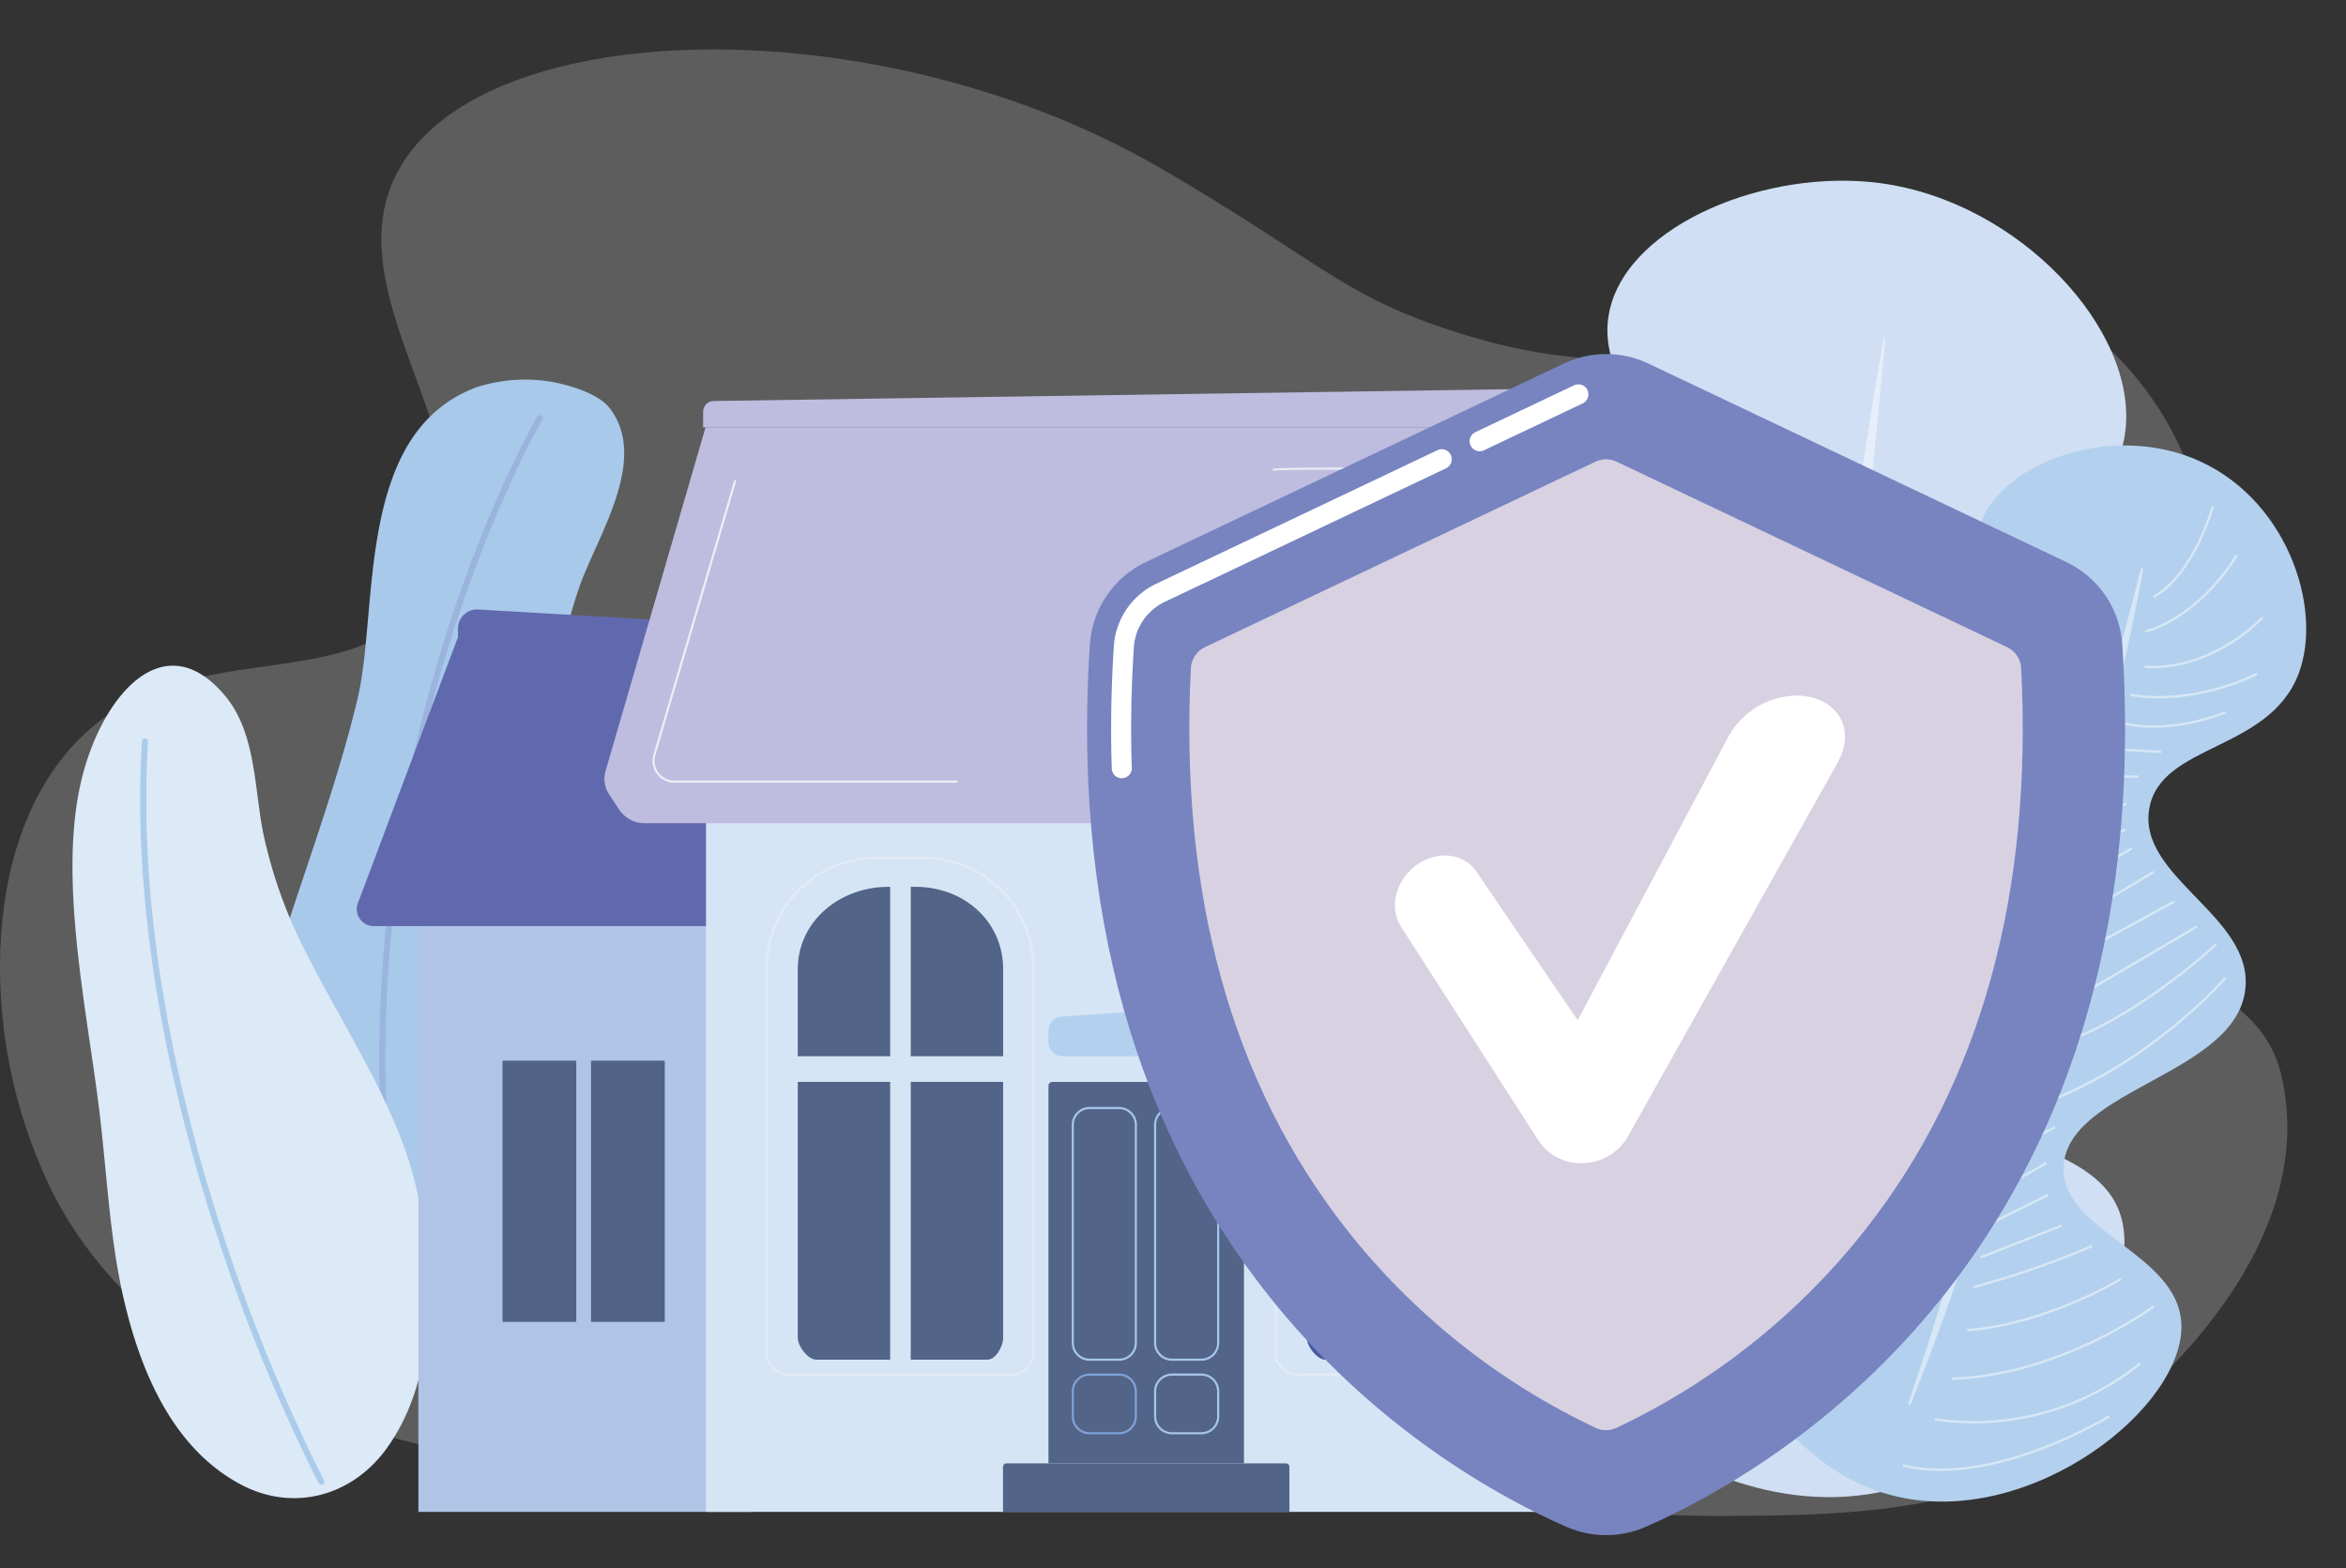 <svg xmlns="http://www.w3.org/2000/svg" xmlns:xlink="http://www.w3.org/1999/xlink" width="412.797" height="275.916" viewBox="0 0 412.797 275.916">
  <rect x="0" y="0" width="412.797" height="275.916" fill="#333333" stroke="none"/>
  <defs>
    <clipPath id="clip-path">
      <rect id="Rectángulo_7030" data-name="Rectángulo 7030" width="412.797" height="275.916" transform="translate(7.764 6)" fill="none"/>
    </clipPath>
    <clipPath id="clip-path-2">
      <path id="Trazado_9878" data-name="Trazado 9878" d="M77.671,36.326c-12.08,22.892,19.652,50.962,5.515,73.632-12.834,20.581-44.123,5.683-63.429,28.188-8.333,9.713-11.956,23.5-11.994,37.748v.442A89.844,89.844,0,0,0,17,215.8c21.426,41.976,77.579,47.918,103.141,50.622,25.014,2.647,38.856-.554,52.734-3.756,14.8-3.413,29.646-6.827,58.13-3.147,34.144,4.413,42.872,13.2,78.605,13.232h.819c24.329-.071,48.186-.482,69.5-17.259,4.85-3.817,36.486-29.673,29.233-60.4-3.639-15.416-21.047-15.358-25.923-31.639-3.993-13.335,4.065-23.034,9.376-38.543,10.26-29.96-4.9-52.374-21.466-63.972-12.681-8.874-25.693-3.543-42.392,1.787-16.232,5.18-35.948,10.362-62.23,2.5-22.34-6.684-24.773-12.253-54.272-29.474C187.94,21.558,158.63,14.7,133.339,14.7c-26.24,0-48.153,7.381-55.668,21.625" fill="none" opacity="0.561"/>
    </clipPath>
    <clipPath id="clip-path-3">
      <rect id="Rectángulo_7020" data-name="Rectángulo 7020" width="405.797" height="258.057" transform="translate(7.763 14.699)" fill="none"/>
    </clipPath>
    <clipPath id="clip-path-4">
      <rect id="Rectángulo_6931" data-name="Rectángulo 6931" width="17.986" height="185.128" transform="translate(321.536 65.467)" fill="none"/>
    </clipPath>
    <clipPath id="clip-path-5">
      <rect id="Rectángulo_6930" data-name="Rectángulo 6930" width="17.985" height="185.128" transform="translate(321.536 65.467)" fill="none"/>
    </clipPath>
    <clipPath id="clip-path-6">
      <rect id="Rectángulo_6933" data-name="Rectángulo 6933" width="41.397" height="147.218" transform="translate(343.509 106.007)" fill="none"/>
    </clipPath>
    <clipPath id="clip-path-7">
      <rect id="Rectángulo_6932" data-name="Rectángulo 6932" width="41.393" height="147.216" transform="translate(343.509 106.007)" fill="none"/>
    </clipPath>
    <clipPath id="clip-path-8">
      <rect id="Rectángulo_6935" data-name="Rectángulo 6935" width="10.766" height="16.173" transform="translate(386.58 95.056)" fill="none"/>
    </clipPath>
    <clipPath id="clip-path-9">
      <rect id="Rectángulo_6934" data-name="Rectángulo 6934" width="10.763" height="16.173" transform="translate(386.583 95.056)" fill="none"/>
    </clipPath>
    <clipPath id="clip-path-10">
      <rect id="Rectángulo_6937" data-name="Rectángulo 6937" width="16.333" height="13.75" transform="translate(385.171 103.602)" fill="none"/>
    </clipPath>
    <clipPath id="clip-path-11">
      <rect id="Rectángulo_6936" data-name="Rectángulo 6936" width="16.331" height="13.747" transform="translate(385.173 103.602)" fill="none"/>
    </clipPath>
    <clipPath id="clip-path-12">
      <rect id="Rectángulo_6939" data-name="Rectángulo 6939" width="20.879" height="9.049" transform="translate(385.129 114.543)" fill="none"/>
    </clipPath>
    <clipPath id="clip-path-14">
      <rect id="Rectángulo_6941" data-name="Rectángulo 6941" width="22.425" height="4.481" transform="translate(382.556 124.403)" fill="none"/>
    </clipPath>
    <clipPath id="clip-path-15">
      <rect id="Rectángulo_6940" data-name="Rectángulo 6940" width="22.424" height="4.481" transform="translate(382.556 124.403)" fill="none"/>
    </clipPath>
    <clipPath id="clip-path-16">
      <rect id="Rectángulo_6943" data-name="Rectángulo 6943" width="18.095" height="2.91" transform="translate(381.354 131.146)" fill="none"/>
    </clipPath>
    <clipPath id="clip-path-17">
      <rect id="Rectángulo_6942" data-name="Rectángulo 6942" width="18.094" height="2.91" transform="translate(381.354 131.146)" fill="none"/>
    </clipPath>
    <clipPath id="clip-path-18">
      <rect id="Rectángulo_6946" data-name="Rectángulo 6946" width="7.747" height="0.866" transform="translate(380.299 137.655)" fill="none"/>
    </clipPath>
    <clipPath id="clip-path-19">
      <rect id="Rectángulo_6945" data-name="Rectángulo 6945" width="7.747" height="0.865" transform="translate(380.299 137.656)" fill="none"/>
    </clipPath>
    <clipPath id="clip-path-20">
      <rect id="Rectángulo_6949" data-name="Rectángulo 6949" width="4.838" height="0.415" transform="translate(379.172 142.449)" fill="none"/>
    </clipPath>
    <clipPath id="clip-path-22">
      <rect id="Rectángulo_6952" data-name="Rectángulo 6952" width="4.225" height="1.324" transform="translate(377.766 147.262)" fill="none"/>
    </clipPath>
    <clipPath id="clip-path-24">
      <rect id="Rectángulo_6955" data-name="Rectángulo 6955" width="5.381" height="2.138" transform="translate(376.465 151.833)" fill="none"/>
    </clipPath>
    <clipPath id="clip-path-25">
      <rect id="Rectángulo_6954" data-name="Rectángulo 6954" width="5.381" height="2.137" transform="translate(376.465 151.834)" fill="none"/>
    </clipPath>
    <clipPath id="clip-path-26">
      <rect id="Rectángulo_6958" data-name="Rectángulo 6958" width="7.982" height="4.956" transform="translate(374.975 155.101)" fill="none"/>
    </clipPath>
    <clipPath id="clip-path-27">
      <rect id="Rectángulo_6957" data-name="Rectángulo 6957" width="7.981" height="4.956" transform="translate(374.975 155.101)" fill="none"/>
    </clipPath>
    <clipPath id="clip-path-28">
      <rect id="Rectángulo_6961" data-name="Rectángulo 6961" width="13.651" height="8.447" transform="translate(373.161 159.24)" fill="none"/>
    </clipPath>
    <clipPath id="clip-path-29">
      <rect id="Rectángulo_6960" data-name="Rectángulo 6960" width="13.651" height="8.446" transform="translate(373.161 159.241)" fill="none"/>
    </clipPath>
    <clipPath id="clip-path-30">
      <rect id="Rectángulo_6964" data-name="Rectángulo 6964" width="18.991" height="10.637" transform="translate(371.407 164.465)" fill="none"/>
    </clipPath>
    <clipPath id="clip-path-31">
      <rect id="Rectángulo_6963" data-name="Rectángulo 6963" width="18.99" height="10.636" transform="translate(371.408 164.466)" fill="none"/>
    </clipPath>
    <clipPath id="clip-path-32">
      <rect id="Rectángulo_6967" data-name="Rectángulo 6967" width="26.442" height="15.782" transform="translate(367.981 168.868)" fill="none"/>
    </clipPath>
    <clipPath id="clip-path-33">
      <rect id="Rectángulo_6966" data-name="Rectángulo 6966" width="26.441" height="15.771" transform="translate(367.982 168.879)" fill="none"/>
    </clipPath>
    <clipPath id="clip-path-34">
      <rect id="Rectángulo_6969" data-name="Rectángulo 6969" width="31.27" height="18.76" transform="translate(366.595 172.018)" fill="none"/>
    </clipPath>
    <clipPath id="clip-path-35">
      <rect id="Rectángulo_6968" data-name="Rectángulo 6968" width="31.269" height="18.76" transform="translate(366.595 172.018)" fill="none"/>
    </clipPath>
    <clipPath id="clip-path-36">
      <rect id="Rectángulo_6971" data-name="Rectángulo 6971" width="34.185" height="23.07" transform="translate(365.275 177.988)" fill="none"/>
    </clipPath>
    <clipPath id="clip-path-37">
      <rect id="Rectángulo_6970" data-name="Rectángulo 6970" width="34.184" height="23.07" transform="translate(365.275 177.988)" fill="none"/>
    </clipPath>
    <clipPath id="clip-path-38">
      <rect id="Rectángulo_6974" data-name="Rectángulo 6974" width="6.994" height="3.818" transform="translate(362.45 204.164)" fill="none"/>
    </clipPath>
    <clipPath id="clip-path-39">
      <rect id="Rectángulo_6973" data-name="Rectángulo 6973" width="6.993" height="3.817" transform="translate(362.45 204.165)" fill="none"/>
    </clipPath>
    <clipPath id="clip-path-40">
      <rect id="Rectángulo_6977" data-name="Rectángulo 6977" width="7.116" height="4.245" transform="translate(360.836 210.491)" fill="none"/>
    </clipPath>
    <clipPath id="clip-path-41">
      <rect id="Rectángulo_6976" data-name="Rectángulo 6976" width="7.113" height="4.245" transform="translate(360.836 210.491)" fill="none"/>
    </clipPath>
    <clipPath id="clip-path-42">
      <rect id="Rectángulo_6980" data-name="Rectángulo 6980" width="9.914" height="5.197" transform="translate(358.31 216.081)" fill="none"/>
    </clipPath>
    <clipPath id="clip-path-44">
      <rect id="Rectángulo_6983" data-name="Rectángulo 6983" width="14.434" height="5.973" transform="translate(356.174 221.48)" fill="none"/>
    </clipPath>
    <clipPath id="clip-path-45">
      <rect id="Rectángulo_6982" data-name="Rectángulo 6982" width="14.433" height="5.973" transform="translate(356.174 221.48)" fill="none"/>
    </clipPath>
    <clipPath id="clip-path-46">
      <rect id="Rectángulo_6985" data-name="Rectángulo 6985" width="21.03" height="7.631" transform="translate(354.954 225.062)" fill="none"/>
    </clipPath>
    <clipPath id="clip-path-47">
      <rect id="Rectángulo_6984" data-name="Rectángulo 6984" width="21.029" height="7.63" transform="translate(354.955 225.062)" fill="none"/>
    </clipPath>
    <clipPath id="clip-path-48">
      <rect id="Rectángulo_6987" data-name="Rectángulo 6987" width="27.195" height="9.38" transform="translate(353.881 230.885)" fill="none"/>
    </clipPath>
    <clipPath id="clip-path-50">
      <rect id="Rectángulo_6989" data-name="Rectángulo 6989" width="35.689" height="13.111" transform="translate(351.166 235.719)" fill="none"/>
    </clipPath>
    <clipPath id="clip-path-52">
      <rect id="Rectángulo_6991" data-name="Rectángulo 6991" width="36.361" height="10.741" transform="translate(348.128 245.76)" fill="none"/>
    </clipPath>
    <clipPath id="clip-path-54">
      <rect id="Rectángulo_6993" data-name="Rectángulo 6993" width="36.525" height="9.798" transform="translate(342.498 255.037)" fill="none"/>
    </clipPath>
    <clipPath id="clip-path-55">
      <rect id="Rectángulo_6992" data-name="Rectángulo 6992" width="36.525" height="9.795" transform="translate(342.498 255.04)" fill="none"/>
    </clipPath>
    <clipPath id="clip-path-56">
      <rect id="Rectángulo_6999" data-name="Rectángulo 6999" width="71.221" height="58.033" transform="translate(74.864 186.607)" fill="none"/>
    </clipPath>
    <clipPath id="clip-path-57">
      <rect id="Rectángulo_6995" data-name="Rectángulo 6995" width="33.431" height="51.54" transform="translate(93.745 189.855)" fill="none"/>
    </clipPath>
    <clipPath id="clip-path-58">
      <path id="Trazado_9902" data-name="Trazado 9902" d="M111.878,192.641a.118.118,0,0,0-.119.118v45.73a.119.119,0,0,0,.119.12H124.62a.119.119,0,0,0,.119-.119h0v-45.73a.118.118,0,0,0-.119-.118Z" fill="none"/>
    </clipPath>
    <clipPath id="clip-path-59">
      <path id="Rectángulo_6998" data-name="Rectángulo 6998" d="M.119,0H12.861a.119.119,0,0,1,.119.119v45.73a.119.119,0,0,1-.119.119H.118A.118.118,0,0,1,0,45.85V.119A.119.119,0,0,1,.119,0Z" transform="translate(96.183 192.641)" fill="none"/>
    </clipPath>
    <clipPath id="clip-path-60">
      <rect id="Rectángulo_7002" data-name="Rectángulo 7002" width="50.642" height="9.97" transform="translate(184.127 262.779)" fill="none"/>
    </clipPath>
    <clipPath id="clip-path-61">
      <path id="Trazado_9905" data-name="Trazado 9905" d="M184.849,263.494a.6.6,0,0,0-.6.6v7.946h50.4v-.993l-.006-6.953a.6.6,0,0,0-.6-.6Z" fill="none"/>
    </clipPath>
    <clipPath id="clip-path-62">
      <rect id="Rectángulo_7004" data-name="Rectángulo 7004" width="34.989" height="67.413" transform="translate(191.954 196.228)" fill="none"/>
    </clipPath>
    <clipPath id="clip-path-63">
      <path id="Trazado_9906" data-name="Trazado 9906" d="M192.928,196.378a.679.679,0,0,0-.679.68v66.431h34.4V197.008a.678.678,0,0,0-.677-.63Z" fill="none"/>
    </clipPath>
    <clipPath id="clip-path-64">
      <rect id="Rectángulo_7006" data-name="Rectángulo 7006" width="43.46" height="44.653" transform="translate(224.108 154.639)" fill="none"/>
    </clipPath>
    <clipPath id="clip-path-65">
      <path id="Trazado_9908" data-name="Trazado 9908" d="M253.641,162.049c-8.5,0-15.935,6.014-15.935,14.511v15.3h16.26l0-29.811Z" fill="none"/>
    </clipPath>
    <linearGradient id="linear-gradient" x1="-7.738" y1="5.458" x2="-7.705" y2="5.458" gradientUnits="objectBoundingBox">
      <stop offset="0" stop-color="#2c4597"/>
      <stop offset="1" stop-color="#354d9c"/>
    </linearGradient>
    <clipPath id="clip-path-66">
      <rect id="Rectángulo_7008" data-name="Rectángulo 7008" width="60.856" height="63.727" transform="translate(215.411 188.972)" fill="none"/>
    </clipPath>
    <clipPath id="clip-path-67">
      <path id="Trazado_9909" data-name="Trazado 9909" d="M237.729,196.378l-.023.015v45c0,1.517,1.779,3.867,3.3,3.867h12.962V196.378Z" fill="none"/>
    </clipPath>
    <linearGradient id="linear-gradient-2" x1="-5.616" y1="2.987" x2="-5.591" y2="2.987" xlink:href="#linear-gradient"/>
    <clipPath id="clip-path-68">
      <rect id="Rectángulo_7010" data-name="Rectángulo 7010" width="43.456" height="44.646" transform="translate(243.984 154.632)" fill="none"/>
    </clipPath>
    <clipPath id="clip-path-69">
      <path id="Trazado_9910" data-name="Trazado 9910" d="M257.582,162.049v29.813h16.261v-15.3c0-8.5-6.938-14.513-15.435-14.513Z" fill="none"/>
    </clipPath>
    <linearGradient id="linear-gradient-3" x1="-8.402" y1="5.46" x2="-8.369" y2="5.46" xlink:href="#linear-gradient"/>
    <clipPath id="clip-path-70">
      <rect id="Rectángulo_7012" data-name="Rectángulo 7012" width="60.851" height="63.715" transform="translate(235.287 188.962)" fill="none"/>
    </clipPath>
    <clipPath id="clip-path-71">
      <path id="Trazado_9911" data-name="Trazado 9911" d="M257.583,196.378v48.883h13.465c1.46,0,2.7-2.177,2.8-3.693V196.379H257.583Z" fill="none"/>
    </clipPath>
    <linearGradient id="linear-gradient-4" x1="-6.108" y1="2.988" x2="-6.084" y2="2.988" xlink:href="#linear-gradient"/>
    <clipPath id="clip-path-72">
      <rect id="Rectángulo_7017" data-name="Rectángulo 7017" width="82.752" height="98.716" transform="translate(124.841 154.299)" fill="none"/>
    </clipPath>
    <clipPath id="clip-path-73">
      <path id="Trazado_9912" data-name="Trazado 9912" d="M164.073,162.049c-8.449,0-15.845,5.941-15.934,14.357V191.86H164.4V162.049Z" fill="none"/>
    </clipPath>
    <clipPath id="clip-path-74">
      <path id="Trazado_9913" data-name="Trazado 9913" d="M148.139,196.375v45.019c0,1.5,1.741,3.817,3.251,3.866H164.4V196.375Z" fill="none"/>
    </clipPath>
    <clipPath id="clip-path-75">
      <path id="Trazado_9914" data-name="Trazado 9914" d="M168.017,162.049v29.813h16.259V176.33c-.125-8.378-7.015-14.281-15.433-14.281Z" fill="none"/>
    </clipPath>
    <clipPath id="clip-path-76">
      <path id="Trazado_9915" data-name="Trazado 9915" d="M168.014,196.375V245.26h13.514c1.444-.048,2.665-2.208,2.748-3.708V196.375Z" fill="none"/>
    </clipPath>
    <clipPath id="clip-path-77">
      <rect id="Rectángulo_7019" data-name="Rectángulo 7019" width="53.745" height="53.26" transform="translate(122.571 90.468)" fill="none"/>
    </clipPath>
    <clipPath id="clip-path-78">
      <rect id="Rectángulo_7018" data-name="Rectángulo 7018" width="53.743" height="53.259" transform="translate(122.573 90.468)" fill="none"/>
    </clipPath>
    <clipPath id="clip-path-79">
      <path id="Trazado_9921" data-name="Trazado 9921" d="M232.411,244V176.226a19.081,19.081,0,0,1,19.061-19.059h8.411a19.081,19.081,0,0,1,19.06,19.059V244a3.7,3.7,0,0,1-3.694,3.693H236.1A3.7,3.7,0,0,1,232.411,244m19.06-87.213a19.459,19.459,0,0,0-19.437,19.277v68.015a4.075,4.075,0,0,0,3.953,3.99h39.38A4.074,4.074,0,0,0,279.32,244V176.226a19.458,19.458,0,0,0-19.437-19.436Z" fill="none"/>
    </clipPath>
    <linearGradient id="linear-gradient-5" x1="-4.907" y1="2.061" x2="-4.886" y2="2.061" gradientUnits="objectBoundingBox">
      <stop offset="0" stop-color="#d0dbf0"/>
      <stop offset="1" stop-color="#e3ebf7"/>
    </linearGradient>
    <clipPath id="clip-path-80">
      <path id="Trazado_9922" data-name="Trazado 9922" d="M142.862,244V176.226a19.082,19.082,0,0,1,19.06-19.059h8.411a19.081,19.081,0,0,1,19.061,19.059V244A3.7,3.7,0,0,1,185.7,247.7H146.556A3.7,3.7,0,0,1,142.862,244m19.06-87.213a19.458,19.458,0,0,0-19.437,19.436V244a4.075,4.075,0,0,0,3.954,4.069h39.379a4.075,4.075,0,0,0,3.953-3.992V176.068a19.46,19.46,0,0,0-19.437-19.278Z" fill="none"/>
    </clipPath>
    <linearGradient id="linear-gradient-6" x1="-3.013" y1="2.061" x2="-2.992" y2="2.061" xlink:href="#linear-gradient-5"/>
    <clipPath id="clip-path-82">
      <rect id="Rectángulo_7024" data-name="Rectángulo 7024" width="64.623" height="41.37" transform="translate(231.712 88.261)" fill="none"/>
    </clipPath>
    <clipPath id="clip-path-83">
      <rect id="Rectángulo_7023" data-name="Rectángulo 7023" width="64.622" height="41.367" transform="translate(231.713 88.261)" fill="none"/>
    </clipPath>
    <clipPath id="clip-path-84">
      <path id="Trazado_9924" data-name="Trazado 9924" d="M282.924,69.972h0L209.4,104.892a17.328,17.328,0,0,0-9.867,14.518c-6.9,106.608,61.458,145.451,83.866,155.263a17.366,17.366,0,0,0,13.937,0c22.408-9.812,90.763-48.655,83.866-155.262a17.327,17.327,0,0,0-9.867-14.519l-73.526-34.92a17.356,17.356,0,0,0-14.882,0" fill="none"/>
    </clipPath>
    <clipPath id="clip-path-85">
      <rect id="Rectángulo_7027" data-name="Rectángulo 7027" width="211.853" height="236.337" transform="translate(175.414 39.796)" fill="none"/>
    </clipPath>
    <clipPath id="clip-path-86">
      <path id="Trazado_9927" data-name="Trazado 9927" d="M288.5,87.237h.006l-68.734,32.645a4.329,4.329,0,0,0-2.465,3.691c-2.033,39.768,7.153,72.947,27.321,98.666a121.948,121.948,0,0,0,43.9,35.016,4.335,4.335,0,0,0,3.659,0,121.948,121.948,0,0,0,43.9-35.016c20.168-25.718,29.354-58.9,27.321-98.666a4.33,4.33,0,0,0-2.465-3.691L292.211,87.237a4.323,4.323,0,0,0-3.709,0" fill="none"/>
    </clipPath>
    <clipPath id="clip-path-87">
      <path id="Trazado_9928" data-name="Trazado 9928" d="M323.917,128.4a14,14,0,0,0-11.917,7l0,.007-26.63,50.122-17.845-26.187c-2.273-3.334-7.082-3.739-10.694-1-3.538,2.681-4.668,7.434-2.565,10.7l24.254,37.72a8.853,8.853,0,0,0,7.494,3.907c.1,0,.209,0,.315,0a9.3,9.3,0,0,0,7.819-4.589l37.01-65.98c2.846-5.073.618-10.24-4.875-11.446a10.987,10.987,0,0,0-2.343-.252h-.025" fill="none"/>
    </clipPath>
  </defs>
  <g id="Grupo_6943" data-name="Grupo 6943" transform="translate(-7.764 -6)">
    <g id="Grupo_6942" data-name="Grupo 6942" clip-path="url(#clip-path)">
      <g id="Grupo_6735" data-name="Grupo 6735">
        <g id="Grupo_6734" data-name="Grupo 6734" opacity="0.218" clip-path="url(#clip-path-2)">
          <rect id="Rectángulo_6929" data-name="Rectángulo 6929" width="263.203" height="416.378" transform="translate(0 272.716) rotate(-89.284)" fill="#f5f5f5"/>
        </g>
      </g>
      <g id="Grupo_6922" data-name="Grupo 6922">
        <g id="Grupo_6921" data-name="Grupo 6921" clip-path="url(#clip-path-3)">
          <path id="Trazado_9879" data-name="Trazado 9879" d="M338.236,268.628c26.2-5.085,47.875-33.891,42.527-49.179-4.638-13.258-27.977-11.7-29.817-23.2-2.21-13.82,30.331-23.149,29.121-38.861-1.16-15.07-31.932-17.361-33.427-32.383-1.6-16.046,32.656-22.024,35.114-43.287,2.051-17.733-18.693-40.228-43.131-43.49-19.888-2.654-43.992,7.192-47.576,22.12-4.889,20.374,31.83,36.153,26.589,55.874-4.841,18.2-39.206,16.413-42.206,33.006-3.23,17.86,34.156,33.357,29.908,47.164-3.732,12.13-34.241,5.524-38.99,17.364-6.28,15.657,32.943,62.431,71.9,54.87" fill="#d0dff3"/>
          <g id="Grupo_6740" data-name="Grupo 6740" opacity="0.47">
            <g id="Grupo_6739" data-name="Grupo 6739">
              <g id="Grupo_6738" data-name="Grupo 6738" clip-path="url(#clip-path-4)">
                <g id="Grupo_6737" data-name="Grupo 6737">
                  <g id="Grupo_6736" data-name="Grupo 6736" clip-path="url(#clip-path-5)">
                    <path id="Trazado_9880" data-name="Trazado 9880" d="M339.218,65.467c-2.7,15.282-4.952,30.628-7.016,46-1.056,7.683-1.977,15.382-2.929,23.079-.462,3.85-.873,7.706-1.31,11.559s-.878,7.706-1.251,11.566l-1.147,11.578c-.353,3.863-.726,7.723-1.05,11.589l-.249,2.9-.225,2.9-.449,5.8-.438,5.8-.357,5.81c-.951,15.483-1.659,31.024-1.009,46.545h.306c.583-15.491,1.933-30.917,3.333-46.341l.529-5.783.564-5.781.552-5.782.276-2.89.3-2.889c.413-3.851.776-7.706,1.16-11.559l1.214-11.555,4.866-46.227c1.627-15.412,3.216-30.831,4.634-46.279Z" fill="#fff"/>
                  </g>
                </g>
              </g>
            </g>
          </g>
          <path id="Trazado_9881" data-name="Trazado 9881" d="M105.424,73.3c3.927.815,7.906,2.369,9.513,4.394,7.253,9.138-2.288,22.919-5.328,31.876-5.222,15.387-6.295,31.9-.919,47.368,5.824,16.764,9.835,33.366,8.576,50.958-.649,9.063-3.042,18.774-9.471,26.333-12.149,14.282-46,8.614-53.5-6.275-5.979-11.874-4.943-25.2-2.1-37.548,4.785-20.768,13.541-40.71,18.484-61.443,3.78-15.855-.522-46.792,20.919-54.816a27.72,27.72,0,0,1,13.82-.846" fill="#a8c9ea"/>
          <path id="Trazado_9882" data-name="Trazado 9882" d="M87.57,267.07a.532.532,0,0,1-.5-.357A224.957,224.957,0,0,1,74.518,194.72a244.587,244.587,0,0,1,6.88-59.657c8.125-33.8,20.744-55.526,20.87-55.741a.533.533,0,0,1,.92.54c-.126.215-12.677,21.835-20.762,55.488a243.54,243.54,0,0,0-6.841,59.384,223.879,223.879,0,0,0,12.487,71.624.533.533,0,0,1-.327.679.512.512,0,0,1-.173.03" fill="#9bb4de"/>
          <path id="Trazado_9883" data-name="Trazado 9883" d="M81.288,216.335c-2.83-14.26-12.178-28.061-19.049-41.507a83.887,83.887,0,0,1-8.207-22.46c-1.537-8.007-1.309-17.462-6.6-23.855-10.662-12.878-21.514-.4-25.213,14.235-4.292,16.984.618,39.713,2.914,57.839,1.385,10.928,1.84,22.543,4.238,33.263,3.971,17.759,11.17,28.217,20.676,33.322,9.118,4.9,19.618,2.284,25.833-6.409,5.615-7.853,9.975-21.424,5.409-44.428" fill="#dce9f7"/>
          <path id="Trazado_9884" data-name="Trazado 9884" d="M64.319,267.3a.535.535,0,0,1-.472-.283A304.579,304.579,0,0,1,46.782,225.9c-7.554-22.435-16.12-56.172-14.03-89.484a.534.534,0,0,1,1.065.067c-2.079,33.133,6.449,66.717,13.969,89.057a303.451,303.451,0,0,0,17,40.979.534.534,0,0,1-.47.784" fill="#abcbeb"/>
          <path id="Trazado_9885" data-name="Trazado 9885" d="M341.591,269.354c23.761,5.465,50.792-15.861,49.991-30.533-.683-12.51-21.381-16.142-20.706-27.637.8-13.608,30.252-16.087,31.969-31.115,1.47-12.866-19.123-19.75-16.885-31.883,2.094-11.357,20.987-9.945,26.231-23.56,4.51-11.706-2.219-31.539-18.745-38.061-14.757-5.824-32.831.737-37.067,11.162-5.6,13.783,15.766,27.484,10.2,39.907-6.117,13.644-35.592,5.376-41.853,18.248-7.811,16.059,29.8,45.919,23.389,54.692-5.009,6.858-29.246-9.678-37.465-1.648-9.645,9.423,1.719,53.707,30.944,60.43" fill="#b3d1ee"/>
          <g id="Grupo_6745" data-name="Grupo 6745" opacity="0.47">
            <g id="Grupo_6744" data-name="Grupo 6744">
              <g id="Grupo_6743" data-name="Grupo 6743" clip-path="url(#clip-path-6)">
                <g id="Grupo_6742" data-name="Grupo 6742">
                  <g id="Grupo_6741" data-name="Grupo 6741" clip-path="url(#clip-path-7)">
                    <path id="Trazado_9886" data-name="Trazado 9886" d="M384.5,106.007l-9.628,36.962-4.838,18.466-2.431,9.229-2.478,9.215c-.8,3.078-1.663,6.14-2.5,9.208s-1.673,6.138-2.538,9.2l-2.573,9.188-2.647,9.166c-.858,3.063-1.817,6.094-2.712,9.146l-1.363,4.572c-.445,1.528-.958,3.032-1.418,4.554l-1.415,4.557c-.477,1.517-.927,3.045-1.448,4.546L345,248.541l-1.484,4.539.386.145c4.8-11.809,8.959-23.874,12.826-36.019l2.848-9.126,2.709-9.167c.921-3.051,1.766-6.122,2.625-9.191s1.728-6.134,2.549-9.211l2.467-9.233,2.386-9.253c.8-3.084,1.531-6.184,2.3-9.275s1.515-6.187,2.234-9.29q2.209-9.3,4.23-18.636c1.34-6.228,2.661-12.459,3.834-18.724Z" fill="#fff"/>
                  </g>
                </g>
              </g>
            </g>
          </g>
          <g id="Grupo_6750" data-name="Grupo 6750" opacity="0.47">
            <g id="Grupo_6749" data-name="Grupo 6749">
              <g id="Grupo_6748" data-name="Grupo 6748" clip-path="url(#clip-path-8)">
                <g id="Grupo_6747" data-name="Grupo 6747">
                  <g id="Grupo_6746" data-name="Grupo 6746" clip-path="url(#clip-path-9)">
                    <path id="Trazado_9887" data-name="Trazado 9887" d="M386.781,111.229c7.148-3.939,10.531-15.943,10.565-16.064l-.4-.109c-.033.119-3.37,11.957-10.366,15.812Z" fill="#fff"/>
                  </g>
                </g>
              </g>
            </g>
          </g>
          <g id="Grupo_6755" data-name="Grupo 6755" opacity="0.47">
            <g id="Grupo_6754" data-name="Grupo 6754">
              <g id="Grupo_6753" data-name="Grupo 6753" clip-path="url(#clip-path-10)">
                <g id="Grupo_6752" data-name="Grupo 6752">
                  <g id="Grupo_6751" data-name="Grupo 6751" clip-path="url(#clip-path-11)">
                    <path id="Trazado_9888" data-name="Trazado 9888" d="M385.29,117.352c10.251-3.071,16.155-13.442,16.213-13.546l-.36-.2c-.058.1-5.883,10.33-15.972,13.353Z" fill="#fff"/>
                  </g>
                </g>
              </g>
            </g>
          </g>
          <g id="Grupo_6760" data-name="Grupo 6760" opacity="0.47">
            <g id="Grupo_6759" data-name="Grupo 6759">
              <g id="Grupo_6758" data-name="Grupo 6758" clip-path="url(#clip-path-12)">
                <g id="Grupo_6757" data-name="Grupo 6757">
                  <g id="Grupo_6756" data-name="Grupo 6756" clip-path="url(#clip-path-12)">
                    <path id="Trazado_9889" data-name="Trazado 9889" d="M385.129,123.555c12.113.7,20.792-8.639,20.878-8.733l-.3-.278c-.085.093-8.636,9.286-20.55,8.6Z" fill="#fff"/>
                  </g>
                </g>
              </g>
            </g>
          </g>
          <g id="Grupo_6765" data-name="Grupo 6765" opacity="0.47">
            <g id="Grupo_6764" data-name="Grupo 6764">
              <g id="Grupo_6763" data-name="Grupo 6763" clip-path="url(#clip-path-14)">
                <g id="Grupo_6762" data-name="Grupo 6762">
                  <g id="Grupo_6761" data-name="Grupo 6761" clip-path="url(#clip-path-15)">
                    <path id="Trazado_9890" data-name="Trazado 9890" d="M382.556,128.474c11.561,1.945,22.317-3.649,22.425-3.706l-.193-.364c-.106.056-10.743,5.586-22.163,3.664Z" fill="#fff"/>
                  </g>
                </g>
              </g>
            </g>
          </g>
          <g id="Grupo_6770" data-name="Grupo 6770" opacity="0.47">
            <g id="Grupo_6769" data-name="Grupo 6769">
              <g id="Grupo_6768" data-name="Grupo 6768" clip-path="url(#clip-path-16)">
                <g id="Grupo_6767" data-name="Grupo 6767">
                  <g id="Grupo_6766" data-name="Grupo 6766" clip-path="url(#clip-path-17)">
                    <path id="Trazado_9891" data-name="Trazado 9891" d="M381.354,133.485c8.927,2.006,18-1.922,18.1-1.962l-.166-.377c-.089.039-9.046,3.913-17.838,1.937Z" fill="#fff"/>
                  </g>
                </g>
              </g>
            </g>
          </g>
          <g id="Grupo_6775" data-name="Grupo 6775" opacity="0.47">
            <g id="Grupo_6774" data-name="Grupo 6774">
              <g id="Grupo_6773" data-name="Grupo 6773" clip-path="url(#clip-path-18)">
                <g id="Grupo_6772" data-name="Grupo 6772">
                  <g id="Grupo_6771" data-name="Grupo 6771" clip-path="url(#clip-path-19)">
                    <rect id="Rectángulo_6944" data-name="Rectángulo 6944" width="0.412" height="7.736" transform="translate(380.299 138.068) rotate(-86.66)" fill="#fff"/>
                  </g>
                </g>
              </g>
            </g>
          </g>
          <g id="Grupo_6780" data-name="Grupo 6780" opacity="0.47">
            <g id="Grupo_6779" data-name="Grupo 6779">
              <g id="Grupo_6778" data-name="Grupo 6778" clip-path="url(#clip-path-20)">
                <g id="Grupo_6777" data-name="Grupo 6777">
                  <g id="Grupo_6776" data-name="Grupo 6776" clip-path="url(#clip-path-20)">
                    <rect id="Rectángulo_6947" data-name="Rectángulo 6947" width="4.837" height="0.412" transform="translate(379.172 142.45)" fill="#fff"/>
                  </g>
                </g>
              </g>
            </g>
          </g>
          <g id="Grupo_6785" data-name="Grupo 6785" opacity="0.47">
            <g id="Grupo_6784" data-name="Grupo 6784">
              <g id="Grupo_6783" data-name="Grupo 6783" clip-path="url(#clip-path-22)">
                <g id="Grupo_6782" data-name="Grupo 6782">
                  <g id="Grupo_6781" data-name="Grupo 6781" clip-path="url(#clip-path-22)">
                    <rect id="Rectángulo_6950" data-name="Rectángulo 6950" width="4.236" height="0.412" transform="translate(377.766 148.184) rotate(-12.573)" fill="#fff"/>
                  </g>
                </g>
              </g>
            </g>
          </g>
          <g id="Grupo_6790" data-name="Grupo 6790" opacity="0.47">
            <g id="Grupo_6789" data-name="Grupo 6789">
              <g id="Grupo_6788" data-name="Grupo 6788" clip-path="url(#clip-path-24)">
                <g id="Grupo_6787" data-name="Grupo 6787">
                  <g id="Grupo_6786" data-name="Grupo 6786" clip-path="url(#clip-path-25)">
                    <rect id="Rectángulo_6953" data-name="Rectángulo 6953" width="5.534" height="0.412" transform="translate(376.465 153.58) rotate(-18.392)" fill="#fff"/>
                  </g>
                </g>
              </g>
            </g>
          </g>
          <g id="Grupo_6795" data-name="Grupo 6795" opacity="0.47">
            <g id="Grupo_6794" data-name="Grupo 6794">
              <g id="Grupo_6793" data-name="Grupo 6793" clip-path="url(#clip-path-26)">
                <g id="Grupo_6792" data-name="Grupo 6792">
                  <g id="Grupo_6791" data-name="Grupo 6791" clip-path="url(#clip-path-27)">
                    <rect id="Rectángulo_6956" data-name="Rectángulo 6956" width="9.032" height="0.412" transform="translate(374.975 159.703) rotate(-30.625)" fill="#fff"/>
                  </g>
                </g>
              </g>
            </g>
          </g>
          <g id="Grupo_6800" data-name="Grupo 6800" opacity="0.47">
            <g id="Grupo_6799" data-name="Grupo 6799">
              <g id="Grupo_6798" data-name="Grupo 6798" clip-path="url(#clip-path-28)">
                <g id="Grupo_6797" data-name="Grupo 6797">
                  <g id="Grupo_6796" data-name="Grupo 6796" clip-path="url(#clip-path-29)">
                    <rect id="Rectángulo_6959" data-name="Rectángulo 6959" width="15.687" height="0.412" transform="translate(373.161 167.332) rotate(-31.058)" fill="#fff"/>
                  </g>
                </g>
              </g>
            </g>
          </g>
          <g id="Grupo_6805" data-name="Grupo 6805" opacity="0.47">
            <g id="Grupo_6804" data-name="Grupo 6804">
              <g id="Grupo_6803" data-name="Grupo 6803" clip-path="url(#clip-path-30)">
                <g id="Grupo_6802" data-name="Grupo 6802">
                  <g id="Grupo_6801" data-name="Grupo 6801" clip-path="url(#clip-path-31)">
                    <rect id="Rectángulo_6962" data-name="Rectángulo 6962" width="21.418" height="0.412" transform="translate(371.407 174.74) rotate(-28.665)" fill="#fff"/>
                  </g>
                </g>
              </g>
            </g>
          </g>
          <g id="Grupo_6810" data-name="Grupo 6810" opacity="0.47">
            <g id="Grupo_6809" data-name="Grupo 6809">
              <g id="Grupo_6808" data-name="Grupo 6808" clip-path="url(#clip-path-32)">
                <g id="Grupo_6807" data-name="Grupo 6807">
                  <g id="Grupo_6806" data-name="Grupo 6806" clip-path="url(#clip-path-33)">
                    <rect id="Rectángulo_6965" data-name="Rectángulo 6965" width="30.428" height="0.412" transform="translate(367.981 184.295) rotate(-30.462)" fill="#fff"/>
                  </g>
                </g>
              </g>
            </g>
          </g>
          <g id="Grupo_6815" data-name="Grupo 6815" opacity="0.47">
            <g id="Grupo_6814" data-name="Grupo 6814">
              <g id="Grupo_6813" data-name="Grupo 6813" clip-path="url(#clip-path-34)">
                <g id="Grupo_6812" data-name="Grupo 6812">
                  <g id="Grupo_6811" data-name="Grupo 6811" clip-path="url(#clip-path-35)">
                    <path id="Trazado_9892" data-name="Trazado 9892" d="M366.676,190.778c14.4-2.866,31.023-18.3,31.189-18.459l-.282-.3c-.165.155-16.708,15.513-30.988,18.356Z" fill="#fff"/>
                  </g>
                </g>
              </g>
            </g>
          </g>
          <g id="Grupo_6820" data-name="Grupo 6820" opacity="0.47">
            <g id="Grupo_6819" data-name="Grupo 6819">
              <g id="Grupo_6818" data-name="Grupo 6818" clip-path="url(#clip-path-36)">
                <g id="Grupo_6817" data-name="Grupo 6817">
                  <g id="Grupo_6816" data-name="Grupo 6816" clip-path="url(#clip-path-37)">
                    <path id="Trazado_9893" data-name="Trazado 9893" d="M365.41,201.058c20.253-6.944,33.915-22.644,34.05-22.8l-.313-.269c-.135.157-13.727,15.774-33.871,22.68Z" fill="#fff"/>
                  </g>
                </g>
              </g>
            </g>
          </g>
          <g id="Grupo_6825" data-name="Grupo 6825" opacity="0.47">
            <g id="Grupo_6824" data-name="Grupo 6824">
              <g id="Grupo_6823" data-name="Grupo 6823" clip-path="url(#clip-path-38)">
                <g id="Grupo_6822" data-name="Grupo 6822">
                  <g id="Grupo_6821" data-name="Grupo 6821" clip-path="url(#clip-path-39)">
                    <rect id="Rectángulo_6972" data-name="Rectángulo 6972" width="7.631" height="0.412" transform="matrix(0.892, -0.452, 0.452, 0.892, 362.451, 207.614)" fill="#fff"/>
                  </g>
                </g>
              </g>
            </g>
          </g>
          <g id="Grupo_6830" data-name="Grupo 6830" opacity="0.47">
            <g id="Grupo_6829" data-name="Grupo 6829">
              <g id="Grupo_6828" data-name="Grupo 6828" clip-path="url(#clip-path-40)">
                <g id="Grupo_6827" data-name="Grupo 6827">
                  <g id="Grupo_6826" data-name="Grupo 6826" clip-path="url(#clip-path-41)">
                    <rect id="Rectángulo_6975" data-name="Rectángulo 6975" width="7.93" height="0.412" transform="translate(360.837 214.376) rotate(-29.335)" fill="#fff"/>
                  </g>
                </g>
              </g>
            </g>
          </g>
          <g id="Grupo_6835" data-name="Grupo 6835" opacity="0.47">
            <g id="Grupo_6834" data-name="Grupo 6834">
              <g id="Grupo_6833" data-name="Grupo 6833" clip-path="url(#clip-path-42)">
                <g id="Grupo_6832" data-name="Grupo 6832">
                  <g id="Grupo_6831" data-name="Grupo 6831" clip-path="url(#clip-path-42)">
                    <rect id="Rectángulo_6978" data-name="Rectángulo 6978" width="10.862" height="0.412" transform="translate(358.31 220.909) rotate(-26.39)" fill="#fff"/>
                  </g>
                </g>
              </g>
            </g>
          </g>
          <g id="Grupo_6840" data-name="Grupo 6840" opacity="0.47">
            <g id="Grupo_6839" data-name="Grupo 6839">
              <g id="Grupo_6838" data-name="Grupo 6838" clip-path="url(#clip-path-44)">
                <g id="Grupo_6837" data-name="Grupo 6837">
                  <g id="Grupo_6836" data-name="Grupo 6836" clip-path="url(#clip-path-45)">
                    <rect id="Rectángulo_6981" data-name="Rectángulo 6981" width="15.337" height="0.412" transform="matrix(0.931, -0.364, 0.364, 0.931, 356.175, 227.069)" fill="#fff"/>
                  </g>
                </g>
              </g>
            </g>
          </g>
          <g id="Grupo_6845" data-name="Grupo 6845" opacity="0.47">
            <g id="Grupo_6844" data-name="Grupo 6844">
              <g id="Grupo_6843" data-name="Grupo 6843" clip-path="url(#clip-path-46)">
                <g id="Grupo_6842" data-name="Grupo 6842">
                  <g id="Grupo_6841" data-name="Grupo 6841" clip-path="url(#clip-path-47)">
                    <path id="Trazado_9894" data-name="Trazado 9894" d="M355.058,232.693a154.191,154.191,0,0,0,20.925-7.253l-.167-.377a153.772,153.772,0,0,1-20.862,7.231Z" fill="#fff"/>
                  </g>
                </g>
              </g>
            </g>
          </g>
          <g id="Grupo_6850" data-name="Grupo 6850" opacity="0.47">
            <g id="Grupo_6849" data-name="Grupo 6849">
              <g id="Grupo_6848" data-name="Grupo 6848" clip-path="url(#clip-path-48)">
                <g id="Grupo_6847" data-name="Grupo 6847">
                  <g id="Grupo_6846" data-name="Grupo 6846" clip-path="url(#clip-path-48)">
                    <path id="Trazado_9895" data-name="Trazado 9895" d="M353.909,240.265c13.761-.958,27.033-8.947,27.166-9.028l-.214-.352c-.132.08-13.321,8.018-26.98,8.968Z" fill="#fff"/>
                  </g>
                </g>
              </g>
            </g>
          </g>
          <g id="Grupo_6855" data-name="Grupo 6855" opacity="0.47">
            <g id="Grupo_6854" data-name="Grupo 6854">
              <g id="Grupo_6853" data-name="Grupo 6853" clip-path="url(#clip-path-50)">
                <g id="Grupo_6852" data-name="Grupo 6852">
                  <g id="Grupo_6851" data-name="Grupo 6851" clip-path="url(#clip-path-50)">
                    <path id="Trazado_9896" data-name="Trazado 9896" d="M351.18,248.83c19.29-.67,35.512-12.66,35.674-12.781l-.247-.33c-.161.12-16.283,12.033-35.441,12.7Z" fill="#fff"/>
                  </g>
                </g>
              </g>
            </g>
          </g>
          <g id="Grupo_6860" data-name="Grupo 6860" opacity="0.47">
            <g id="Grupo_6859" data-name="Grupo 6859">
              <g id="Grupo_6858" data-name="Grupo 6858" clip-path="url(#clip-path-52)">
                <g id="Grupo_6857" data-name="Grupo 6857">
                  <g id="Grupo_6856" data-name="Grupo 6856" clip-path="url(#clip-path-52)">
                    <path id="Trazado_9897" data-name="Trazado 9897" d="M348.128,255.942a46.8,46.8,0,0,0,36.36-9.877l-.277-.305a46.376,46.376,0,0,1-36.019,9.775Z" fill="#fff"/>
                  </g>
                </g>
              </g>
            </g>
          </g>
          <g id="Grupo_6865" data-name="Grupo 6865" opacity="0.47">
            <g id="Grupo_6864" data-name="Grupo 6864">
              <g id="Grupo_6863" data-name="Grupo 6863" clip-path="url(#clip-path-54)">
                <g id="Grupo_6862" data-name="Grupo 6862">
                  <g id="Grupo_6861" data-name="Grupo 6861" clip-path="url(#clip-path-55)">
                    <path id="Trazado_9898" data-name="Trazado 9898" d="M342.809,264.121c15.827,3.76,36.01-8.607,36.214-8.734l-.217-.35c-.2.125-20.242,12.4-35.9,8.683l-.307-.075-.1.4c.1.026.208.051.312.076" fill="#fff"/>
                  </g>
                </g>
              </g>
            </g>
          </g>
          <rect id="Rectángulo_6994" data-name="Rectángulo 6994" width="58.505" height="112.83" transform="translate(81.383 159.209)" fill="#b0c4e6"/>
          <path id="Trazado_9899" data-name="Trazado 9899" d="M73.543,168.96h69.13V120.9l-54.33-2.786L70.819,164.7a3,3,0,0,0,2.723,4.265" fill="#6169ae"/>
          <path id="Trazado_9900" data-name="Trazado 9900" d="M88.348,118.813l51.54,2.786v-5.572l-48.161-2.786a3.378,3.378,0,0,0-3.378,3.378Z" fill="#6169ae"/>
          <g id="Grupo_6874" data-name="Grupo 6874" opacity="0.89">
            <g id="Grupo_6873" data-name="Grupo 6873">
              <g id="Grupo_6872" data-name="Grupo 6872" clip-path="url(#clip-path-56)">
                <g id="Grupo_6867" data-name="Grupo 6867">
                  <g id="Grupo_6866" data-name="Grupo 6866" clip-path="url(#clip-path-57)">
                    <path id="Trazado_9901" data-name="Trazado 9901" d="M93.959,241.4h33a.214.214,0,0,0,.214-.214V190.069a.214.214,0,0,0-.214-.214h-33a.214.214,0,0,0-.214.214V241.18a.214.214,0,0,0,.214.214" fill="#afc5e6"/>
                  </g>
                </g>
                <g id="Grupo_6869" data-name="Grupo 6869">
                  <g id="Grupo_6868" data-name="Grupo 6868" clip-path="url(#clip-path-58)">
                    <rect id="Rectángulo_6996" data-name="Rectángulo 6996" width="36.497" height="45.379" transform="translate(90.44 207.036) rotate(-34.039)" fill="#44577c"/>
                  </g>
                </g>
                <g id="Grupo_6871" data-name="Grupo 6871">
                  <g id="Grupo_6870" data-name="Grupo 6870" clip-path="url(#clip-path-59)">
                    <rect id="Rectángulo_6997" data-name="Rectángulo 6997" width="36.482" height="45.36" transform="translate(74.864 207.037) rotate(-34.029)" fill="#44577c"/>
                  </g>
                </g>
              </g>
            </g>
          </g>
          <rect id="Rectángulo_7000" data-name="Rectángulo 7000" width="162.562" height="128.501" transform="translate(131.996 143.538)" fill="#d6e5f5"/>
          <path id="Trazado_9903" data-name="Trazado 9903" d="M290.711,81.2h-158.8l-17.594,60.46a4.977,4.977,0,0,0,.647,4.162l1.81,2.71a5.266,5.266,0,0,0,4.384,2.316h179.79a5.24,5.24,0,0,0,4.753-2.97l1.74-3.7a4.969,4.969,0,0,0,.284-3.486Z" fill="#bebddf"/>
          <path id="Trazado_9904" data-name="Trazado 9904" d="M291.07,81.2H131.483v-2.74a1.922,1.922,0,0,1,1.919-1.9l155.69-2.3a1.924,1.924,0,0,1,1.977,1.869c0,.01,0,.021,0,.031Z" fill="#bebddf"/>
          <g id="Grupo_6879" data-name="Grupo 6879" opacity="0.9">
            <g id="Grupo_6878" data-name="Grupo 6878">
              <g id="Grupo_6877" data-name="Grupo 6877" clip-path="url(#clip-path-60)">
                <g id="Grupo_6876" data-name="Grupo 6876">
                  <g id="Grupo_6875" data-name="Grupo 6875" clip-path="url(#clip-path-61)">
                    <rect id="Rectángulo_7001" data-name="Rectángulo 7001" width="9.259" height="50.517" transform="translate(184.127 272.039) rotate(-89.196)" fill="#44577c"/>
                  </g>
                </g>
              </g>
            </g>
          </g>
          <g id="Grupo_6884" data-name="Grupo 6884" opacity="0.9">
            <g id="Grupo_6883" data-name="Grupo 6883">
              <g id="Grupo_6882" data-name="Grupo 6882" clip-path="url(#clip-path-62)">
                <g id="Grupo_6881" data-name="Grupo 6881">
                  <g id="Grupo_6880" data-name="Grupo 6880" clip-path="url(#clip-path-63)">
                    <rect id="Rectángulo_7003" data-name="Rectángulo 7003" width="67.261" height="34.695" transform="matrix(0.004, -1, 1, 0.004, 191.954, 263.488)" fill="#44577c"/>
                  </g>
                </g>
              </g>
            </g>
          </g>
          <path id="Trazado_9907" data-name="Trazado 9907" d="M224.22,191.862H194.677a2.429,2.429,0,0,1-2.429-2.429v-2.122a2.429,2.429,0,0,1,2.261-2.423l29.543-2.052a2.429,2.429,0,0,1,2.594,2.252q.006.086.006.171v4.174a2.429,2.429,0,0,1-2.429,2.429" fill="#b3d1ee"/>
          <g id="Grupo_6889" data-name="Grupo 6889" opacity="0.9">
            <g id="Grupo_6888" data-name="Grupo 6888">
              <g id="Grupo_6887" data-name="Grupo 6887" clip-path="url(#clip-path-64)">
                <g id="Grupo_6886" data-name="Grupo 6886">
                  <g id="Grupo_6885" data-name="Grupo 6885" clip-path="url(#clip-path-65)">
                    <rect id="Rectángulo_7005" data-name="Rectángulo 7005" width="29.841" height="33.864" transform="translate(224.115 170.835) rotate(-32.88)" fill="url(#linear-gradient)"/>
                  </g>
                </g>
              </g>
            </g>
          </g>
          <g id="Grupo_6894" data-name="Grupo 6894" opacity="0.9">
            <g id="Grupo_6893" data-name="Grupo 6893">
              <g id="Grupo_6892" data-name="Grupo 6892" clip-path="url(#clip-path-66)">
                <g id="Grupo_6891" data-name="Grupo 6891">
                  <g id="Grupo_6890" data-name="Grupo 6890" clip-path="url(#clip-path-67)">
                    <rect id="Rectángulo_7007" data-name="Rectángulo 7007" width="40.195" height="49.881" transform="matrix(0.84, -0.543, 0.543, 0.84, 215.419, 210.785)" fill="url(#linear-gradient-2)"/>
                  </g>
                </g>
              </g>
            </g>
          </g>
          <g id="Grupo_6899" data-name="Grupo 6899" opacity="0.9">
            <g id="Grupo_6898" data-name="Grupo 6898">
              <g id="Grupo_6897" data-name="Grupo 6897" clip-path="url(#clip-path-68)">
                <g id="Grupo_6896" data-name="Grupo 6896">
                  <g id="Grupo_6895" data-name="Grupo 6895" clip-path="url(#clip-path-69)">
                    <rect id="Rectángulo_7009" data-name="Rectángulo 7009" width="29.848" height="33.864" transform="matrix(0.84, -0.543, 0.543, 0.84, 243.984, 170.847)" fill="url(#linear-gradient-3)"/>
                  </g>
                </g>
              </g>
            </g>
          </g>
          <g id="Grupo_6904" data-name="Grupo 6904" opacity="0.9">
            <g id="Grupo_6903" data-name="Grupo 6903">
              <g id="Grupo_6902" data-name="Grupo 6902" clip-path="url(#clip-path-70)">
                <g id="Grupo_6901" data-name="Grupo 6901">
                  <g id="Grupo_6900" data-name="Grupo 6900" clip-path="url(#clip-path-71)">
                    <rect id="Rectángulo_7011" data-name="Rectángulo 7011" width="40.208" height="49.875" transform="matrix(0.84, -0.543, 0.543, 0.84, 235.288, 210.804)" fill="url(#linear-gradient-4)"/>
                  </g>
                </g>
              </g>
            </g>
          </g>
          <g id="Grupo_6915" data-name="Grupo 6915" opacity="0.9">
            <g id="Grupo_6914" data-name="Grupo 6914">
              <g id="Grupo_6913" data-name="Grupo 6913" clip-path="url(#clip-path-72)">
                <g id="Grupo_6906" data-name="Grupo 6906">
                  <g id="Grupo_6905" data-name="Grupo 6905" clip-path="url(#clip-path-73)">
                    <rect id="Rectángulo_7013" data-name="Rectángulo 7013" width="30.731" height="33.661" transform="matrix(0.807, -0.591, 0.591, 0.807, 133.93, 172.45)" fill="#44577c"/>
                  </g>
                </g>
                <g id="Grupo_6908" data-name="Grupo 6908">
                  <g id="Grupo_6907" data-name="Grupo 6907" clip-path="url(#clip-path-74)">
                    <rect id="Rectángulo_7014" data-name="Rectángulo 7014" width="41.995" height="49.048" transform="matrix(0.807, -0.591, 0.591, 0.807, 124.841, 213.434)" fill="#44577c"/>
                  </g>
                </g>
                <g id="Grupo_6910" data-name="Grupo 6910">
                  <g id="Grupo_6909" data-name="Grupo 6909" clip-path="url(#clip-path-75)">
                    <rect id="Rectángulo_7015" data-name="Rectángulo 7015" width="30.731" height="33.662" transform="matrix(0.807, -0.591, 0.591, 0.807, 153.805, 172.451)" fill="#44577c"/>
                  </g>
                </g>
                <g id="Grupo_6912" data-name="Grupo 6912">
                  <g id="Grupo_6911" data-name="Grupo 6911" clip-path="url(#clip-path-76)">
                    <rect id="Rectángulo_7016" data-name="Rectángulo 7016" width="42.006" height="49.061" transform="translate(144.716 213.434) rotate(-36.217)" fill="#44577c"/>
                  </g>
                </g>
              </g>
            </g>
          </g>
          <g id="Grupo_6920" data-name="Grupo 6920" opacity="0.75">
            <g id="Grupo_6919" data-name="Grupo 6919">
              <g id="Grupo_6918" data-name="Grupo 6918" clip-path="url(#clip-path-77)">
                <g id="Grupo_6917" data-name="Grupo 6917">
                  <g id="Grupo_6916" data-name="Grupo 6916" clip-path="url(#clip-path-78)">
                    <path id="Trazado_9916" data-name="Trazado 9916" d="M176.128,143.728h-49.7a3.853,3.853,0,0,1-3.7-4.942l14.2-48.181a.188.188,0,0,1,.361.106l-14.2,48.181a3.476,3.476,0,0,0,3.335,4.459h49.7a.189.189,0,1,1,0,.377" fill="#fff"/>
                  </g>
                </g>
              </g>
            </g>
          </g>
          <path id="Trazado_9917" data-name="Trazado 9917" d="M204.671,245.449h-5.188a3.143,3.143,0,0,1-3.14-3.14V203.926a3.143,3.143,0,0,1,3.14-3.14h5.192a3.143,3.143,0,0,1,3.14,3.14v38.383a3.143,3.143,0,0,1-3.14,3.14m-5.192-44.286a2.767,2.767,0,0,0-2.763,2.763v38.383a2.767,2.767,0,0,0,2.763,2.763h5.192a2.767,2.767,0,0,0,2.763-2.763V203.926a2.767,2.767,0,0,0-2.763-2.763Z" fill="#a5c6e9"/>
          <path id="Trazado_9918" data-name="Trazado 9918" d="M219.16,245.449h-5.192a3.143,3.143,0,0,1-3.14-3.14V203.926a3.143,3.143,0,0,1,3.14-3.14h5.192a3.143,3.143,0,0,1,3.14,3.14v38.383a3.143,3.143,0,0,1-3.14,3.14m-5.192-44.286a2.767,2.767,0,0,0-2.763,2.763v38.383a2.767,2.767,0,0,0,2.763,2.763h5.192a2.767,2.767,0,0,0,2.763-2.763V203.926a2.767,2.767,0,0,0-2.763-2.763Z" fill="#a5c6e9"/>
          <path id="Trazado_9919" data-name="Trazado 9919" d="M204.671,258.389h-5.188a3.143,3.143,0,0,1-3.14-3.14v-4.415a3.143,3.143,0,0,1,3.14-3.14h5.192a3.143,3.143,0,0,1,3.14,3.14v4.415a3.143,3.143,0,0,1-3.14,3.14m-5.192-10.317a2.766,2.766,0,0,0-2.763,2.762v4.415a2.767,2.767,0,0,0,2.763,2.763h5.192a2.767,2.767,0,0,0,2.763-2.763v-4.415a2.766,2.766,0,0,0-2.763-2.762Z" fill="#7fa2d5"/>
          <path id="Trazado_9920" data-name="Trazado 9920" d="M219.16,258.389h-5.192a3.143,3.143,0,0,1-3.14-3.14v-4.415a3.143,3.143,0,0,1,3.14-3.14h5.192a3.143,3.143,0,0,1,3.14,3.14v4.415a3.143,3.143,0,0,1-3.14,3.14m-5.192-10.317a2.766,2.766,0,0,0-2.763,2.762v4.415a2.767,2.767,0,0,0,2.763,2.763h5.192a2.767,2.767,0,0,0,2.763-2.763v-4.415a2.766,2.766,0,0,0-2.763-2.762Z" fill="#a5c6e9"/>
        </g>
      </g>
      <g id="Grupo_6924" data-name="Grupo 6924">
        <g id="Grupo_6923" data-name="Grupo 6923" clip-path="url(#clip-path-79)">
          <rect id="Rectángulo_7021" data-name="Rectángulo 7021" width="47.286" height="91.282" transform="translate(232.034 156.79)" fill="url(#linear-gradient-5)"/>
        </g>
      </g>
      <g id="Grupo_6926" data-name="Grupo 6926">
        <g id="Grupo_6925" data-name="Grupo 6925" clip-path="url(#clip-path-80)">
          <rect id="Rectángulo_7022" data-name="Rectángulo 7022" width="47.286" height="91.282" transform="translate(142.485 156.79)" fill="url(#linear-gradient-6)"/>
        </g>
      </g>
      <g id="Grupo_6933" data-name="Grupo 6933">
        <g id="Grupo_6932" data-name="Grupo 6932" clip-path="url(#clip-path-3)">
          <g id="Grupo_6931" data-name="Grupo 6931" opacity="0.69">
            <g id="Grupo_6930" data-name="Grupo 6930">
              <g id="Grupo_6929" data-name="Grupo 6929" clip-path="url(#clip-path-82)">
                <g id="Grupo_6928" data-name="Grupo 6928">
                  <g id="Grupo_6927" data-name="Grupo 6927" clip-path="url(#clip-path-83)">
                    <path id="Trazado_9923" data-name="Trazado 9923" d="M296.145,129.629a.189.189,0,0,1-.18-.134L284.924,93.006a5.888,5.888,0,0,0-5.614-4.2c-28.9-.228-46.6-.219-47.344.024a.192.192,0,0,1-.241-.112.184.184,0,0,1,.1-.238c.886-.364,30.133-.189,47.488-.051a6.265,6.265,0,0,1,5.971,4.471l11.041,36.488a.189.189,0,0,1-.126.235.2.2,0,0,1-.055.008" fill="#fff"/>
                  </g>
                </g>
              </g>
            </g>
          </g>
        </g>
      </g>
      <g id="Grupo_6935" data-name="Grupo 6935">
        <g id="Grupo_6934" data-name="Grupo 6934" clip-path="url(#clip-path-84)">
          <rect id="Rectángulo_7026" data-name="Rectángulo 7026" width="259.616" height="266.674" transform="translate(119.842 97.951) rotate(-22.166)" fill="#7784c0"/>
        </g>
      </g>
      <g id="Grupo_6937" data-name="Grupo 6937">
        <g id="Grupo_6936" data-name="Grupo 6936" clip-path="url(#clip-path-85)">
          <path id="Trazado_9925" data-name="Trazado 9925" d="M268.121,85.4a1.763,1.763,0,0,1-.758-3.355L284.736,73.8a1.763,1.763,0,0,1,1.513,3.185l-17.373,8.251a1.762,1.762,0,0,1-.755.171" fill="#fff"/>
          <path id="Trazado_9926" data-name="Trazado 9926" d="M205.151,142.945a1.761,1.761,0,0,1-1.76-1.7c-.234-6.956-.111-14.209.364-21.556a13.1,13.1,0,0,1,7.457-10.967l49.463-23.493a1.763,1.763,0,0,1,1.58,3.152l-.067.032L212.726,111.9a9.568,9.568,0,0,0-5.453,8.01c-.468,7.233-.589,14.369-.359,21.21a1.763,1.763,0,0,1-1.7,1.821h-.06" fill="#fff"/>
        </g>
      </g>
      <g id="Grupo_6939" data-name="Grupo 6939">
        <g id="Grupo_6938" data-name="Grupo 6938" clip-path="url(#clip-path-86)">
          <rect id="Rectángulo_7028" data-name="Rectángulo 7028" width="203.583" height="214.999" transform="translate(155.536 111.158) rotate(-22.166)" fill="#d7d1e2"/>
        </g>
      </g>
      <g id="Grupo_6941" data-name="Grupo 6941">
        <g id="Grupo_6940" data-name="Grupo 6940" clip-path="url(#clip-path-87)">
          <rect id="Rectángulo_7029" data-name="Rectángulo 7029" width="81.84" height="82.272" transform="translate(252.169 128.401)" fill="#fff"/>
        </g>
      </g>
    </g>
  </g>
</svg>
